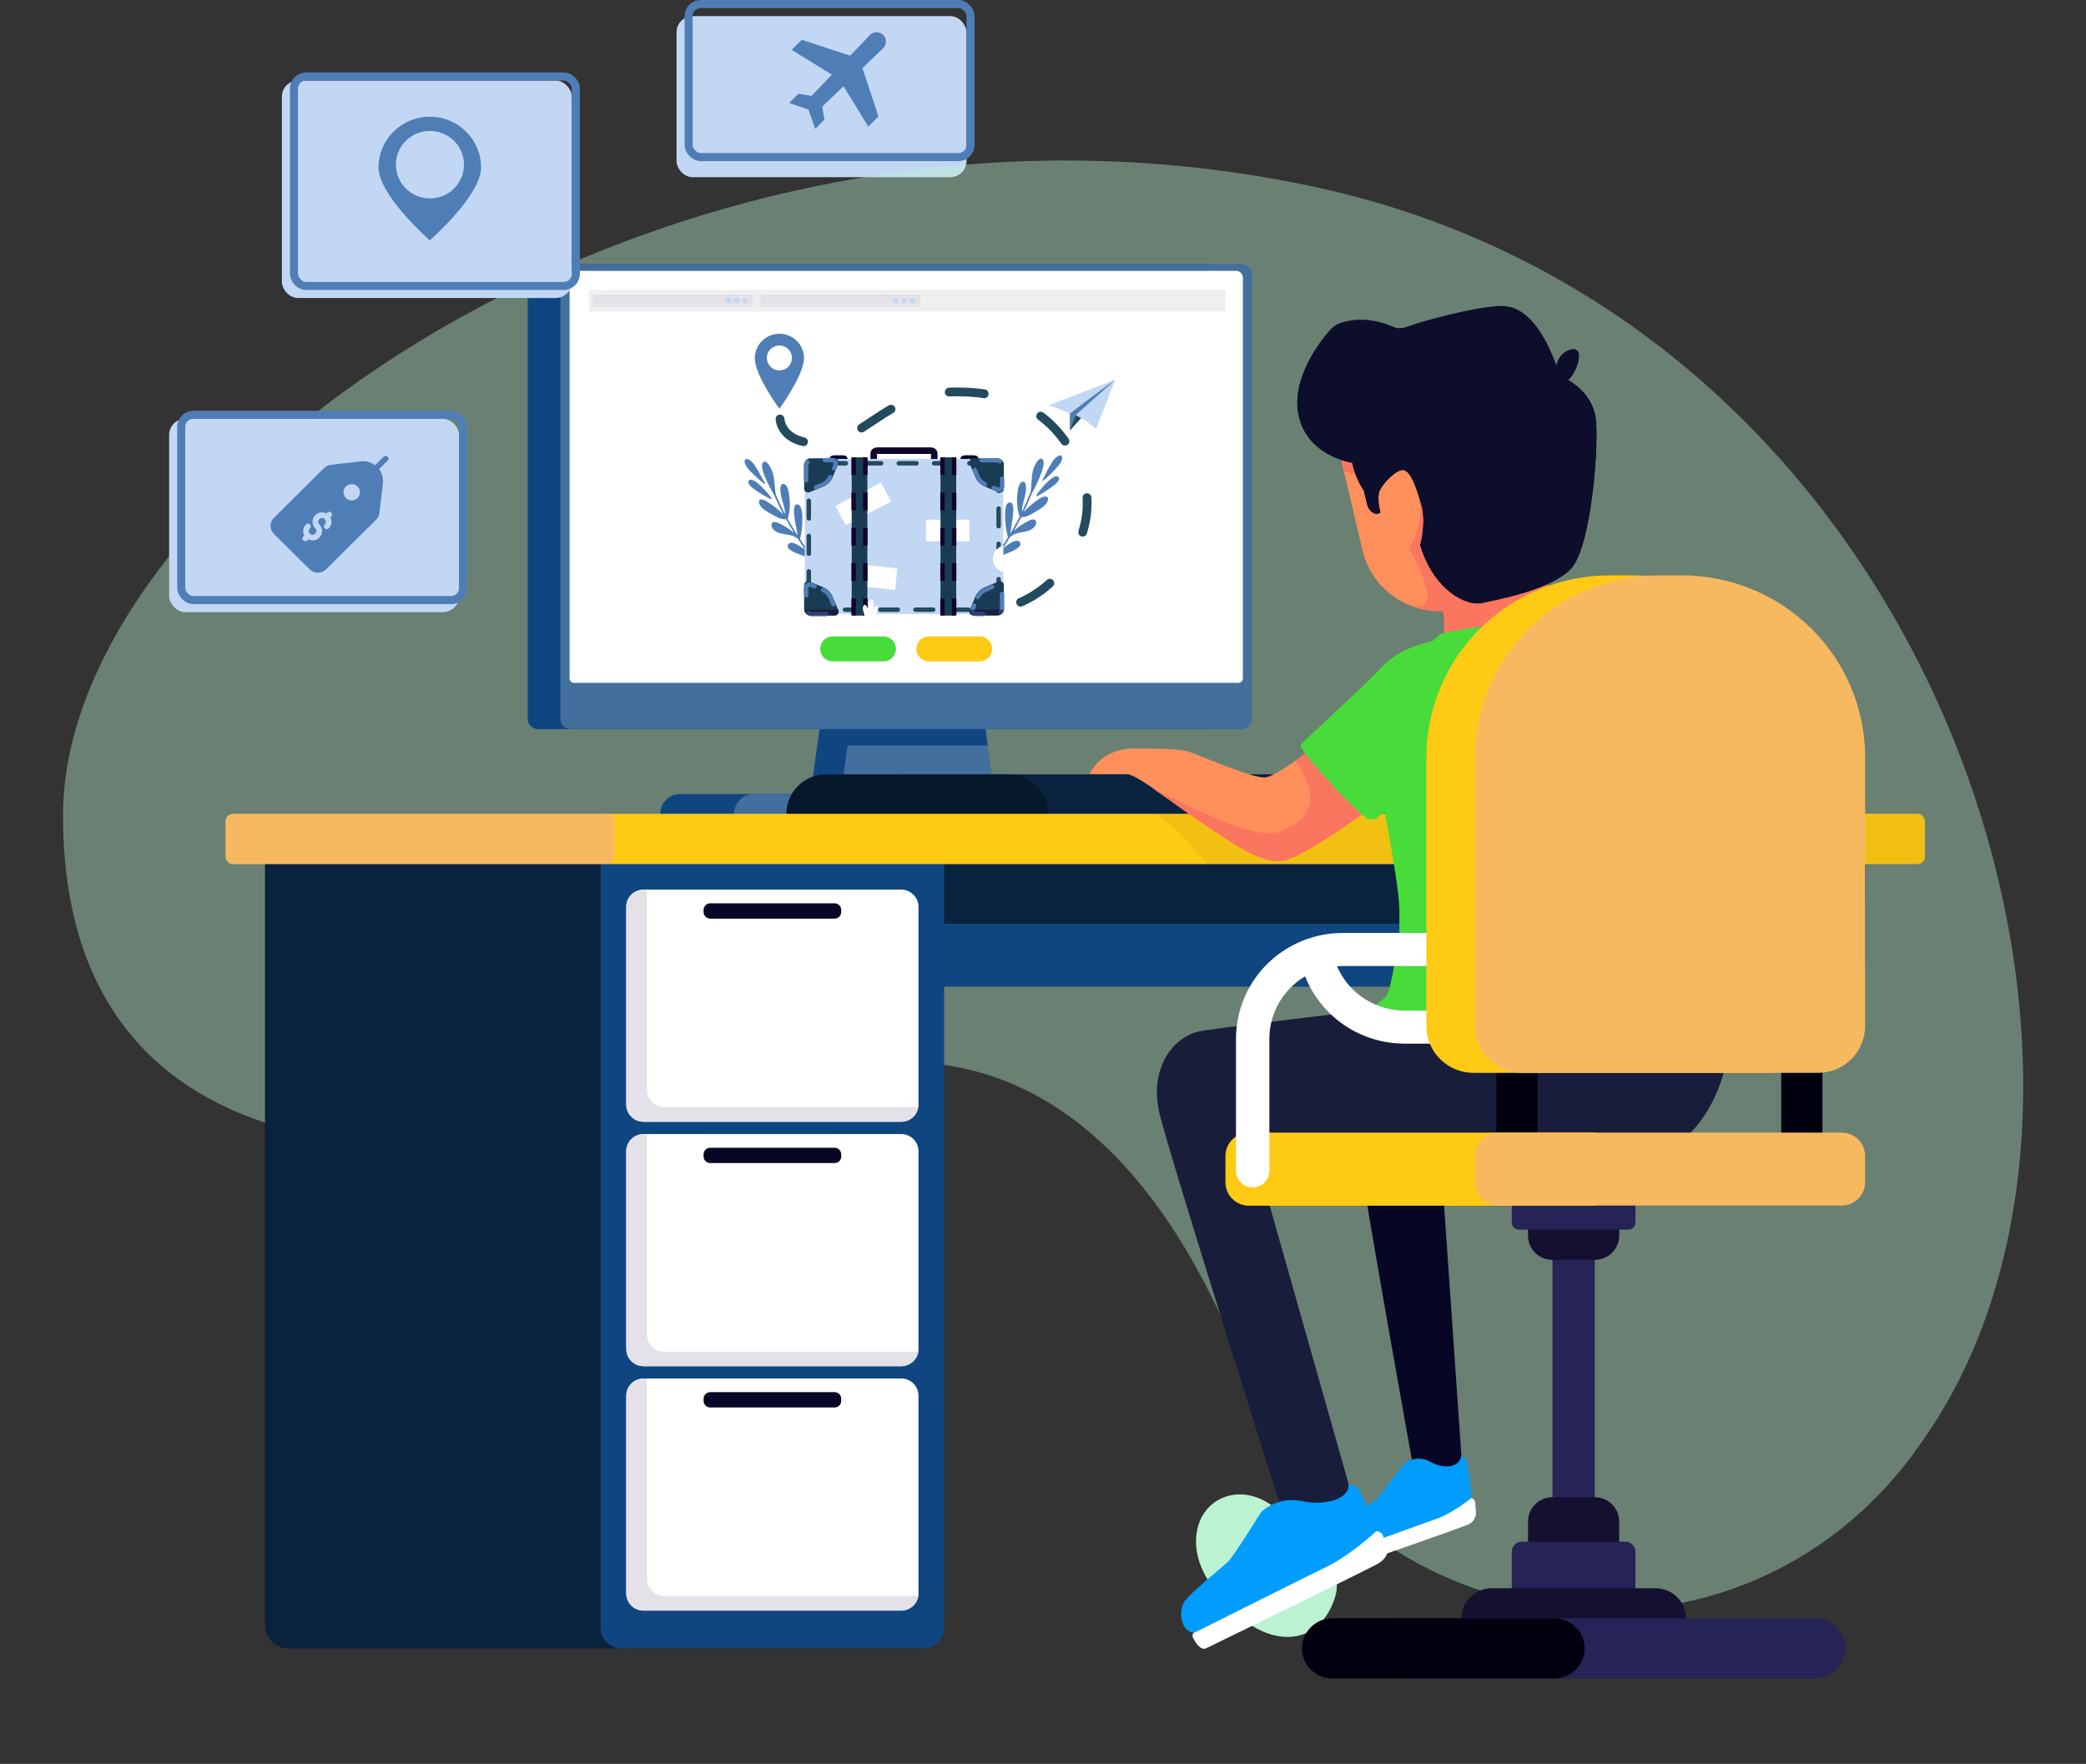 <svg width="259" height="219" viewBox="0 0 259 219" fill="none" xmlns="http://www.w3.org/2000/svg">
<rect x="0" y="0" width="259" height="219" fill="#333333" stroke="none"/>
<rect x="84" y="2" width="36" height="20" rx="2" fill="#C2D7F4"/>
<g clip-path="url(#clip0)">
<path d="M109.661 4.339C109.202 3.88 108.456 3.888 108.007 4.356L105.549 6.917L99.55 4.932L98.291 6.191L103.291 9.27L100.761 11.907L99.138 11.64L98 12.779L100.385 13.614L101.221 16L102.359 14.861L102.093 13.239L104.729 10.709L107.808 15.709L109.068 14.45L107.082 8.451L109.644 5.992C110.112 5.543 110.12 4.797 109.661 4.339Z" fill="#4F7EB7"/>
</g>
<rect x="85.5" y="0.5" width="35" height="19" rx="1.5" stroke="#4F7EB7"/>
<path d="M154.038 169.11C167.814 204 213.949 210.959 236.854 181.442C237.196 181.023 237.538 180.603 237.81 180.127C270.492 136.472 242.554 40.089 162.921 23.137C83.288 6.186 8.028 59.934 7.827 101.005C7.625 142.077 44.577 151.201 98.467 134.113C128.909 124.503 145.405 147.394 154.038 169.11Z" fill="#BBF2D1" fill-opacity="0.4"/>
<path d="M157.603 186.696C153.376 183.931 148.478 186.357 148.501 191.413C148.485 193.079 149.07 194.94 150.518 197.031C156.134 204.967 163.638 205.217 165.792 198.208C167.068 193.851 161.83 189.461 157.603 186.696Z" fill="#BBF2D1"/>
<path fill-rule="evenodd" clip-rule="evenodd" d="M121.998 98.578H84.448C83.791 98.58 83.163 98.84 82.7 99.301C82.236 99.761 81.975 100.384 81.974 101.035C81.975 101.685 82.236 102.308 82.7 102.769C83.163 103.229 83.791 103.489 84.448 103.492H121.998C122.655 103.491 123.285 103.231 123.75 102.771C124.214 102.31 124.476 101.686 124.477 101.035C124.476 100.384 124.214 99.759 123.75 99.299C123.285 98.838 122.655 98.579 121.998 98.578Z" fill="#104680"/>
<path fill-rule="evenodd" clip-rule="evenodd" d="M120.738 81.07H103.36C103.288 81.073 103.219 81.1 103.165 81.147C103.111 81.193 103.074 81.257 103.061 81.327L99.947 103.218C99.94 103.25 99.941 103.283 99.949 103.315C99.957 103.347 99.972 103.376 99.994 103.401C100.015 103.426 100.042 103.445 100.072 103.458C100.102 103.471 100.135 103.477 100.168 103.476H123.913C123.946 103.477 123.979 103.471 124.009 103.458C124.039 103.445 124.066 103.426 124.087 103.401C124.108 103.376 124.124 103.347 124.132 103.315C124.14 103.283 124.141 103.25 124.134 103.218L121.019 81.327C121.008 81.26 120.973 81.198 120.923 81.151C120.872 81.105 120.807 81.076 120.738 81.07Z" fill="#436F9E"/>
<path fill-rule="evenodd" clip-rule="evenodd" d="M131.165 98.577H93.614C92.956 98.583 92.327 98.847 91.866 99.312C91.404 99.777 91.147 100.404 91.151 101.057C91.153 101.708 91.415 102.332 91.879 102.793C92.344 103.253 92.974 103.513 93.631 103.514H131.181C131.508 103.515 131.831 103.452 132.133 103.329C132.434 103.206 132.709 103.025 132.94 102.797C133.171 102.568 133.355 102.297 133.48 101.999C133.606 101.7 133.671 101.38 133.672 101.057C133.674 100.73 133.611 100.406 133.485 100.104C133.36 99.802 133.175 99.527 132.942 99.296C132.709 99.066 132.431 98.883 132.126 98.76C131.821 98.636 131.494 98.574 131.165 98.577Z" fill="#436F9E"/>
<path d="M66.803 32.796H150.071C150.41 32.8 150.733 32.936 150.97 33.175C151.208 33.414 151.341 33.736 151.341 34.071V89.257C151.341 89.596 151.206 89.92 150.964 90.159C150.723 90.398 150.396 90.533 150.055 90.533H66.803C66.462 90.533 66.135 90.398 65.894 90.159C65.652 89.92 65.517 89.596 65.517 89.257V34.071C65.516 33.903 65.549 33.737 65.613 33.582C65.677 33.427 65.772 33.286 65.892 33.168C66.011 33.049 66.154 32.955 66.31 32.891C66.466 32.828 66.634 32.795 66.803 32.796Z" fill="#104680"/>
<path d="M70.874 32.796H154.142C154.481 32.796 154.807 32.929 155.047 33.168C155.288 33.406 155.423 33.729 155.423 34.065V89.257C155.423 89.595 155.287 89.919 155.046 90.159C154.805 90.398 154.477 90.532 154.136 90.532H70.874C70.532 90.532 70.205 90.398 69.964 90.159C69.722 89.919 69.587 89.595 69.587 89.257V34.071C69.587 33.733 69.722 33.408 69.964 33.169C70.205 32.93 70.532 32.796 70.874 32.796Z" fill="#436F9E"/>
<path fill-rule="evenodd" clip-rule="evenodd" d="M153.447 33.628H71.57C71.459 33.628 71.348 33.649 71.245 33.692C71.141 33.734 71.048 33.796 70.969 33.874C70.89 33.953 70.827 34.046 70.784 34.148C70.742 34.25 70.72 34.36 70.72 34.47V84.228C70.72 84.374 70.778 84.513 70.882 84.615C70.985 84.718 71.126 84.776 71.272 84.776H153.767C153.913 84.776 154.054 84.718 154.157 84.615C154.261 84.513 154.319 84.374 154.319 84.228V34.47C154.319 34.358 154.296 34.246 154.252 34.143C154.208 34.039 154.144 33.945 154.062 33.867C153.981 33.788 153.884 33.726 153.779 33.685C153.673 33.644 153.56 33.625 153.447 33.628Z" fill="white"/>
<path fill-rule="evenodd" clip-rule="evenodd" d="M105.21 92.798L104.404 98.578H100.627L101.77 90.527H122.362L122.649 92.541H105.509C105.436 92.542 105.366 92.568 105.311 92.615C105.257 92.662 105.221 92.727 105.21 92.798Z" fill="#104680"/>
<path d="M152.159 36.008H73.121V38.673H152.159V36.008Z" fill="#EFEFEF"/>
<path d="M93.47 36.577H73.618V38.109H93.47V36.577Z" fill="#E4E1E8"/>
<path fill-rule="evenodd" clip-rule="evenodd" d="M92.515 37.678C92.559 37.679 92.604 37.671 92.645 37.654C92.687 37.638 92.725 37.613 92.756 37.582C92.788 37.551 92.814 37.514 92.831 37.473C92.848 37.432 92.857 37.388 92.857 37.344C92.857 37.254 92.821 37.167 92.757 37.103C92.692 37.04 92.605 37.004 92.515 37.004C92.47 37.004 92.426 37.013 92.384 37.03C92.343 37.047 92.306 37.072 92.275 37.104C92.243 37.135 92.218 37.173 92.202 37.214C92.185 37.255 92.177 37.299 92.178 37.344C92.178 37.432 92.213 37.517 92.276 37.58C92.34 37.643 92.425 37.678 92.515 37.678Z" fill="#C2D7F4"/>
<path fill-rule="evenodd" clip-rule="evenodd" d="M91.482 37.677C91.527 37.678 91.571 37.67 91.613 37.653C91.654 37.637 91.692 37.612 91.724 37.581C91.756 37.55 91.781 37.513 91.798 37.472C91.816 37.431 91.825 37.388 91.825 37.343C91.831 37.295 91.826 37.247 91.812 37.201C91.798 37.155 91.774 37.112 91.742 37.076C91.71 37.04 91.67 37.011 91.626 36.991C91.582 36.971 91.534 36.961 91.485 36.961C91.436 36.961 91.388 36.971 91.344 36.991C91.3 37.011 91.26 37.04 91.228 37.076C91.196 37.112 91.172 37.155 91.158 37.201C91.143 37.247 91.139 37.295 91.145 37.343C91.145 37.432 91.181 37.517 91.244 37.579C91.307 37.642 91.393 37.677 91.482 37.677Z" fill="#C2D7F4"/>
<path fill-rule="evenodd" clip-rule="evenodd" d="M90.449 37.677C90.494 37.678 90.538 37.67 90.58 37.653C90.621 37.637 90.659 37.612 90.691 37.581C90.723 37.55 90.748 37.513 90.765 37.472C90.782 37.431 90.791 37.388 90.791 37.343C90.797 37.295 90.793 37.247 90.779 37.201C90.765 37.155 90.741 37.112 90.709 37.076C90.677 37.04 90.637 37.011 90.593 36.991C90.548 36.971 90.5 36.961 90.452 36.961C90.403 36.961 90.355 36.971 90.311 36.991C90.266 37.011 90.227 37.04 90.195 37.076C90.163 37.112 90.139 37.155 90.124 37.201C90.11 37.247 90.106 37.295 90.112 37.343C90.112 37.432 90.148 37.517 90.211 37.579C90.274 37.642 90.36 37.677 90.449 37.677Z" fill="#C2D7F4"/>
<path d="M114.255 36.577H94.403V38.109H114.255V36.577Z" fill="#E4E1E8"/>
<path fill-rule="evenodd" clip-rule="evenodd" d="M113.306 37.678C113.396 37.678 113.481 37.643 113.544 37.58C113.608 37.517 113.643 37.432 113.643 37.344C113.644 37.299 113.636 37.255 113.619 37.214C113.602 37.173 113.578 37.135 113.546 37.104C113.515 37.072 113.478 37.047 113.436 37.03C113.395 37.013 113.351 37.004 113.306 37.004C113.215 37.004 113.128 37.04 113.064 37.103C113 37.167 112.964 37.254 112.964 37.344C112.964 37.388 112.973 37.432 112.99 37.473C113.007 37.514 113.033 37.551 113.064 37.582C113.096 37.613 113.134 37.638 113.176 37.654C113.217 37.671 113.262 37.679 113.306 37.678Z" fill="#C2D7F4"/>
<path fill-rule="evenodd" clip-rule="evenodd" d="M112.273 37.678C112.362 37.678 112.448 37.643 112.511 37.58C112.574 37.517 112.61 37.432 112.61 37.344C112.611 37.299 112.602 37.255 112.586 37.214C112.569 37.173 112.545 37.135 112.513 37.104C112.482 37.072 112.444 37.047 112.403 37.03C112.362 37.013 112.318 37.004 112.273 37.004C112.182 37.004 112.095 37.04 112.031 37.103C111.967 37.167 111.931 37.254 111.931 37.344C111.931 37.388 111.94 37.432 111.957 37.473C111.974 37.514 111.999 37.551 112.031 37.582C112.063 37.613 112.101 37.638 112.142 37.654C112.184 37.671 112.228 37.679 112.273 37.678Z" fill="#C2D7F4"/>
<path fill-rule="evenodd" clip-rule="evenodd" d="M111.24 37.677C111.33 37.677 111.415 37.642 111.478 37.579C111.542 37.517 111.577 37.432 111.577 37.343C111.577 37.255 111.542 37.17 111.478 37.107C111.415 37.045 111.33 37.01 111.24 37.01C111.151 37.01 111.065 37.045 111.002 37.107C110.939 37.17 110.903 37.255 110.903 37.343C110.903 37.432 110.939 37.517 111.002 37.579C111.065 37.642 111.151 37.677 111.24 37.677Z" fill="#C2D7F4"/>
<path d="M109.689 79.012H103.387C102.531 79.012 101.836 79.707 101.836 80.564C101.836 81.421 102.531 82.115 103.387 82.115H109.689C110.545 82.115 111.24 81.421 111.24 80.564C111.24 79.707 110.545 79.012 109.689 79.012Z" fill="#47DC3A"/>
<path d="M121.628 79.012H115.327C114.47 79.012 113.775 79.707 113.775 80.564C113.775 81.421 114.47 82.115 115.327 82.115H121.628C122.485 82.115 123.18 81.421 123.18 80.564C123.18 79.707 122.485 79.012 121.628 79.012Z" fill="#FECA14"/>
<path fill-rule="evenodd" clip-rule="evenodd" d="M111.925 96.131H160.729C162.048 96.131 163.312 96.65 164.244 97.574C165.176 98.498 165.699 99.75 165.699 101.057C165.699 102.363 165.176 103.616 164.244 104.539C163.312 105.463 162.048 105.982 160.729 105.982H111.925C110.607 105.982 109.343 105.463 108.411 104.539C107.479 103.616 106.955 102.363 106.955 101.057C106.955 99.75 107.479 98.498 108.411 97.574C109.343 96.65 110.607 96.131 111.925 96.131Z" fill="#09233F"/>
<path fill-rule="evenodd" clip-rule="evenodd" d="M102.604 96.131H125.217C126.535 96.131 127.799 96.65 128.731 97.574C129.663 98.498 130.187 99.75 130.187 101.057C130.187 102.363 129.663 103.616 128.731 104.539C127.799 105.463 126.535 105.982 125.217 105.982H102.604C101.286 105.982 100.021 105.463 99.089 104.539C98.157 103.616 97.634 102.363 97.634 101.057C97.634 99.75 98.157 98.498 99.089 97.574C100.021 96.65 101.286 96.131 102.604 96.131Z" fill="#05182C"/>
<path d="M228.801 104.16H77.39C75.856 104.16 74.612 105.392 74.612 106.912V119.751C74.612 121.271 75.856 122.504 77.39 122.504H228.801C230.335 122.504 231.578 121.271 231.578 119.751V106.912C231.578 105.392 230.335 104.16 228.801 104.16Z" fill="#104680"/>
<path fill-rule="evenodd" clip-rule="evenodd" d="M77.307 104.16H228.873C229.594 104.175 230.281 104.47 230.786 104.982C231.291 105.493 231.573 106.18 231.573 106.896V111.947C231.573 112.663 231.291 113.35 230.786 113.861C230.281 114.373 229.594 114.668 228.873 114.683H77.307C76.586 114.666 75.901 114.37 75.397 113.859C74.894 113.348 74.612 112.662 74.612 111.947V106.912C74.608 106.195 74.888 105.505 75.392 104.99C75.896 104.475 76.584 104.177 77.307 104.16Z" fill="#09233F"/>
<path d="M77.677 104.39H35.78C34.191 104.39 32.903 105.666 32.903 107.241V201.803C32.903 203.378 34.191 204.655 35.78 204.655H77.677C79.266 204.655 80.554 203.378 80.554 201.803V107.241C80.554 105.666 79.266 104.39 77.677 104.39Z" fill="#09233F"/>
<path d="M77.152 104.39H114.653C115.335 104.39 115.99 104.658 116.472 105.136C116.955 105.615 117.226 106.263 117.226 106.94V202.099C117.226 202.777 116.954 203.427 116.471 203.906C115.987 204.385 115.331 204.655 114.647 204.655H77.152C76.468 204.655 75.812 204.385 75.329 203.906C74.845 203.427 74.573 202.777 74.573 202.099V106.945C74.573 106.267 74.845 105.617 75.329 105.138C75.812 104.659 76.468 104.39 77.152 104.39Z" fill="#104680"/>
<path d="M238.056 101.035H75.557C75.035 101.035 74.612 101.454 74.612 101.97V106.349C74.612 106.866 75.035 107.285 75.557 107.285H238.056C238.577 107.285 239 106.866 239 106.349V101.97C239 101.454 238.577 101.035 238.056 101.035Z" fill="#FECA14"/>
<path d="M75.341 101.035H28.944C28.423 101.035 28 101.454 28 101.97V106.349C28 106.866 28.423 107.285 28.944 107.285H75.341C75.863 107.285 76.285 106.866 76.285 106.349V101.97C76.285 101.454 75.863 101.035 75.341 101.035Z" fill="#F7B960"/>
<path d="M111.892 110.453H79.919C78.732 110.453 77.77 111.406 77.77 112.582V137.144C77.77 138.32 78.732 139.273 79.919 139.273H111.892C113.078 139.273 114.04 138.32 114.04 137.144V112.582C114.04 111.406 113.078 110.453 111.892 110.453Z" fill="white"/>
<path fill-rule="evenodd" clip-rule="evenodd" d="M114.013 137.461H82.476C82.075 137.459 81.683 137.348 81.343 137.138C81.002 136.928 80.728 136.629 80.549 136.274C80.405 135.98 80.33 135.659 80.328 135.332V110.77C80.322 110.665 80.322 110.559 80.328 110.453H79.897C79.329 110.454 78.784 110.678 78.382 111.076C77.979 111.474 77.752 112.013 77.749 112.576V137.144C77.751 137.708 77.977 138.249 78.38 138.648C78.782 139.047 79.328 139.271 79.897 139.273H111.87C112.387 139.276 112.888 139.095 113.282 138.762C113.675 138.43 113.935 137.968 114.013 137.461Z" fill="#E4E1E8"/>
<path d="M103.62 112.15H88.186C87.728 112.15 87.357 112.517 87.357 112.971V113.233C87.357 113.687 87.728 114.054 88.186 114.054H103.62C104.078 114.054 104.448 113.687 104.448 113.233V112.971C104.448 112.517 104.078 112.15 103.62 112.15Z" fill="#070725"/>
<path d="M111.892 140.799H79.919C78.732 140.799 77.77 141.752 77.77 142.928V167.49C77.77 168.665 78.732 169.619 79.919 169.619H111.892C113.078 169.619 114.04 168.665 114.04 167.49V142.928C114.04 141.752 113.078 140.799 111.892 140.799Z" fill="white"/>
<path fill-rule="evenodd" clip-rule="evenodd" d="M114.013 167.823H82.476C81.906 167.823 81.36 167.599 80.957 167.2C80.554 166.801 80.328 166.259 80.328 165.695V141.117C80.322 141.011 80.322 140.905 80.328 140.799H79.897C79.328 140.801 78.782 141.025 78.38 141.424C77.977 141.823 77.751 142.364 77.749 142.928V167.49C77.751 168.054 77.977 168.594 78.38 168.993C78.782 169.392 79.328 169.617 79.897 169.618H111.87C112.385 169.622 112.884 169.443 113.277 169.114C113.67 168.785 113.931 168.327 114.013 167.823Z" fill="#E4E1E8"/>
<path d="M103.62 142.495H88.186C87.728 142.495 87.357 142.863 87.357 143.317V143.58C87.357 144.033 87.728 144.401 88.186 144.401H103.62C104.078 144.401 104.448 144.033 104.448 143.58V143.317C104.448 142.863 104.078 142.495 103.62 142.495Z" fill="#070725"/>
<path d="M111.892 171.145H79.919C78.732 171.145 77.77 172.099 77.77 173.274V197.836C77.77 199.012 78.732 199.965 79.919 199.965H111.892C113.078 199.965 114.04 199.012 114.04 197.836V173.274C114.04 172.099 113.078 171.145 111.892 171.145Z" fill="white"/>
<path fill-rule="evenodd" clip-rule="evenodd" d="M114.013 198.153H82.476C81.906 198.153 81.36 197.929 80.957 197.53C80.554 197.13 80.328 196.589 80.328 196.024V171.463C80.322 171.357 80.322 171.251 80.328 171.145H79.897C79.328 171.147 78.782 171.372 78.38 171.771C77.977 172.169 77.751 172.71 77.749 173.274V197.836C77.751 198.4 77.977 198.941 78.38 199.34C78.782 199.738 79.328 199.963 79.897 199.965H111.87C112.387 199.968 112.888 199.787 113.282 199.454C113.675 199.122 113.935 198.66 114.013 198.153Z" fill="#E4E1E8"/>
<path d="M103.62 172.842H88.186C87.728 172.842 87.357 173.21 87.357 173.663V173.926C87.357 174.379 87.728 174.747 88.186 174.747H103.62C104.078 174.747 104.448 174.379 104.448 173.926V173.663C104.448 173.21 104.078 172.842 103.62 172.842Z" fill="#070725"/>
<path fill-rule="evenodd" clip-rule="evenodd" d="M143.705 101.057H238.039C238.29 101.058 238.53 101.158 238.707 101.335C238.884 101.511 238.984 101.75 238.984 101.998V106.376C238.982 106.624 238.882 106.861 238.705 107.036C238.529 107.211 238.289 107.31 238.039 107.312H149.846C148.069 104.982 146.006 102.881 143.705 101.057Z" fill="black" fill-opacity="0.05"/>
<path fill-rule="evenodd" clip-rule="evenodd" d="M177.964 73.906L179.151 75.866C179.151 75.866 179.609 78.252 178.925 79.883C178.24 81.513 186.783 83.281 186.783 83.281L193.409 77.978L194.873 76.167C194.873 76.167 191.764 72.817 191.559 71.367C191.355 69.917 177.964 73.906 177.964 73.906Z" fill="#FA765F"/>
<path fill-rule="evenodd" clip-rule="evenodd" d="M163.204 92.678C163.204 92.678 158.726 96.257 157.168 96.509C155.611 96.76 148.808 93.652 147.438 93.291C146.069 92.929 143.021 92.929 140.856 92.929C138.691 92.929 136.438 93.745 135.284 96.098H139.851C141.088 96.098 145.246 99.448 149.266 102.167C153.286 104.887 156.484 107.148 159.14 106.88C161.796 106.611 170.924 99.814 170.924 99.814L163.204 92.678Z" fill="#FF8F5B"/>
<path fill-rule="evenodd" clip-rule="evenodd" d="M149.265 102.189C153.285 104.926 156.483 107.17 159.139 106.901C161.795 106.633 170.923 99.836 170.923 99.836L163.192 92.678C163.192 92.678 162.154 93.504 160.906 94.396C164.164 99.519 162.695 101.73 158.879 103.246C155.815 104.461 148.028 100.241 143.136 97.888C144.908 99.092 147.106 100.728 149.265 102.189Z" fill="#FA765F"/>
<path fill-rule="evenodd" clip-rule="evenodd" d="M199.738 134.484C199.738 134.484 176.623 134.276 173.784 134.522C170.946 134.768 168.168 137.746 168.643 142.354C169.118 146.962 175.59 182.852 175.59 182.852C175.872 183.051 176.191 183.195 176.529 183.273C177.031 183.377 181.167 184.05 181.167 184.05L181.449 180.723L179.03 145.812L200.351 141.981L199.738 134.484Z" fill="#070725"/>
<path fill-rule="evenodd" clip-rule="evenodd" d="M181.426 180.717C181.593 180.778 181.743 180.878 181.864 181.007C181.985 181.136 182.073 181.292 182.122 181.461C182.45 183.16 182.657 184.879 182.741 186.606C182.696 187.153 181.272 188.248 178.831 189.298C176.39 190.349 167.102 192.998 167.102 192.998L166.997 192.664C166.848 192.586 166.717 192.479 166.612 192.349C166.506 192.219 166.429 192.07 166.384 191.909C166.185 191.046 166.325 190.14 166.776 189.375C167.284 188.658 170.283 186.639 170.829 186.184C171.376 185.73 174.093 181.998 174.314 181.746C174.782 181.373 175.356 181.152 175.956 181.114C176.556 181.076 177.153 181.222 177.666 181.533C179.361 182.485 181.283 182.151 181.426 180.717Z" fill="#009CFE"/>
<path fill-rule="evenodd" clip-rule="evenodd" d="M166.997 192.675C166.997 192.675 176.263 189.304 178.296 188.598C180.328 187.892 182.713 185.976 182.713 185.976C182.897 186.058 183.041 186.207 183.116 186.392C183.183 186.661 183.238 187.602 183.26 187.799C183.265 188.129 183.165 188.453 182.975 188.725C182.785 188.997 182.514 189.203 182.2 189.315C181.184 189.747 168.24 194.268 167.649 194.459C167.058 194.651 166.821 193.102 166.821 193.102C166.821 193.102 166.804 192.768 166.997 192.675Z" fill="white"/>
<path fill-rule="evenodd" clip-rule="evenodd" d="M214.057 120.26C214.057 120.26 152.259 127.331 148.896 128.059C145.533 128.787 142.678 132.765 143.959 138.205C145.24 143.645 159.073 187.279 159.073 187.279C159.442 187.474 159.845 187.597 160.26 187.64C160.879 187.689 165.926 187.87 165.926 187.87L167.909 185.883L156.864 146.923L202.013 144.657C214.67 142.611 216.387 127.325 214.057 120.26Z" fill="#181D3B"/>
<path fill-rule="evenodd" clip-rule="evenodd" d="M170.581 124.928C170.581 124.928 175.512 128.551 178.483 127.375C181.454 126.198 195.712 101.784 195.712 101.784L188.859 77.327C185.491 77.519 182.143 77.975 178.847 78.69L177.848 79.615C177.848 79.615 173.828 80.293 171.542 82.832C169.255 85.372 161.762 91.977 161.491 92.525C161.221 93.072 168.024 100.493 169.774 101.669C169.997 101.745 170.234 101.763 170.466 101.724C170.697 101.685 170.915 101.589 171.1 101.445L171.923 100.788C171.923 100.788 173.75 110.218 173.75 113.014V115.833C173.75 115.833 172.79 123.046 172.061 123.724C171.332 124.403 170.581 124.928 170.581 124.928Z" fill="#47DC3A"/>
<path fill-rule="evenodd" clip-rule="evenodd" d="M192.642 129.575C193.191 129.575 193.718 129.359 194.106 128.974C194.494 128.589 194.712 128.067 194.712 127.523C194.712 126.978 194.494 126.456 194.106 126.072C193.718 125.687 193.191 125.47 192.642 125.47H174.363C172.299 125.46 170.299 124.757 168.69 123.476C167.08 122.195 165.956 120.411 165.5 118.416C164.196 118.942 162.927 119.551 161.701 120.238C162.527 122.932 164.202 125.293 166.481 126.973C168.76 128.654 171.523 129.565 174.363 129.575H192.642Z" fill="white"/>
<path d="M198.009 145.85H192.758V188.675H198.009V145.85Z" fill="#262456"/>
<path d="M190.908 131.469H185.789V143.06H190.908V131.469Z" fill="#00000F"/>
<path d="M226.277 131.469H221.158V143.06H226.277V131.469Z" fill="#00000F"/>
<path d="M192.758 144.838H198.009C198.813 144.841 199.583 145.159 200.151 145.723C200.72 146.287 201.039 147.051 201.041 147.848V153.414C201.041 154.212 200.721 154.978 200.151 155.542C199.582 156.107 198.809 156.424 198.004 156.424H192.758C191.951 156.424 191.177 156.106 190.606 155.541C190.035 154.975 189.715 154.208 189.715 153.408V147.848C189.716 147.049 190.038 146.284 190.608 145.72C191.178 145.155 191.952 144.838 192.758 144.838Z" fill="#13112F"/>
<path d="M202.184 143.935H188.578C188.096 143.935 187.705 144.322 187.705 144.8V151.799C187.705 152.277 188.096 152.664 188.578 152.664H202.184C202.666 152.664 203.057 152.277 203.057 151.799V144.8C203.057 144.322 202.666 143.935 202.184 143.935Z" fill="#262456"/>
<path d="M155.075 140.619H197.667C198.441 140.619 199.184 140.924 199.732 141.467C200.28 142.009 200.588 142.746 200.588 143.514V146.797C200.588 147.567 200.279 148.305 199.731 148.849C199.182 149.393 198.437 149.698 197.661 149.698H155.08C154.304 149.698 153.559 149.393 153.011 148.849C152.462 148.305 152.153 147.567 152.153 146.797V143.514C152.155 142.746 152.463 142.011 153.011 141.468C153.558 140.925 154.3 140.62 155.075 140.619Z" fill="#FECA14"/>
<path d="M228.646 140.619H186.06C184.443 140.619 183.133 141.917 183.133 143.519V146.776C183.133 148.378 184.443 149.677 186.06 149.677H228.646C230.262 149.677 231.573 148.378 231.573 146.776V143.519C231.573 141.917 230.262 140.619 228.646 140.619Z" fill="#F7B960"/>
<path d="M192.758 185.884H198.009C198.814 185.887 199.584 186.205 200.152 186.769C200.72 187.333 201.04 188.097 201.041 188.894V194.459C201.041 195.257 200.721 196.023 200.151 196.588C199.582 197.152 198.809 197.469 198.004 197.469H192.758C191.952 197.469 191.18 197.152 190.61 196.588C190.041 196.023 189.721 195.257 189.721 194.459V188.894C189.722 188.096 190.043 187.331 190.612 186.767C191.181 186.203 191.953 185.885 192.758 185.884Z" fill="#13112F"/>
<path d="M201.798 191.405H188.964C188.269 191.405 187.705 191.964 187.705 192.653V202.761C187.705 203.45 188.269 204.009 188.964 204.009H201.798C202.493 204.009 203.057 203.45 203.057 202.761V192.653C203.057 191.964 202.493 191.405 201.798 191.405Z" fill="#262456"/>
<path fill-rule="evenodd" clip-rule="evenodd" d="M209.324 200.917C209.323 201.907 208.926 202.856 208.22 203.556C207.514 204.257 206.557 204.652 205.558 204.655H185.215C184.216 204.652 183.258 204.257 182.551 203.557C181.845 202.856 181.446 201.907 181.443 200.917C181.446 199.927 181.845 198.978 182.552 198.279C183.258 197.579 184.216 197.186 185.215 197.184H205.553C206.552 197.186 207.509 197.579 208.216 198.279C208.923 198.978 209.322 199.927 209.324 200.917Z" fill="#13112F"/>
<path fill-rule="evenodd" clip-rule="evenodd" d="M229.105 204.655C229.102 205.644 228.704 206.592 227.999 207.293C227.293 207.993 226.337 208.388 225.339 208.392H173.652C172.653 208.388 171.697 207.993 170.992 207.293C170.286 206.592 169.889 205.644 169.886 204.655C169.887 203.665 170.284 202.716 170.99 202.015C171.696 201.315 172.653 200.92 173.652 200.917H225.339C226.338 200.92 227.295 201.315 228.001 202.015C228.706 202.716 229.103 203.665 229.105 204.655Z" fill="#262456"/>
<path fill-rule="evenodd" clip-rule="evenodd" d="M196.756 204.655C196.751 205.645 196.353 206.593 195.646 207.293C194.94 207.993 193.983 208.388 192.984 208.392H165.429C164.429 208.39 163.472 207.995 162.765 207.294C162.058 206.594 161.66 205.645 161.657 204.655C161.66 203.664 162.058 202.715 162.765 202.015C163.472 201.314 164.429 200.92 165.429 200.917H192.984C193.984 200.92 194.941 201.314 195.648 202.015C196.355 202.715 196.753 203.664 196.756 204.655Z" fill="#00000F"/>
<path fill-rule="evenodd" clip-rule="evenodd" d="M184.966 115.833C185.516 115.833 186.042 116.049 186.431 116.434C186.819 116.819 187.037 117.341 187.037 117.885C187.037 118.429 186.819 118.951 186.431 119.336C186.042 119.721 185.516 119.937 184.966 119.937H166.688C164.284 119.947 161.98 120.899 160.28 122.584C158.58 124.269 157.62 126.551 157.61 128.934V145.259C157.624 145.538 157.581 145.817 157.484 146.078C157.386 146.34 157.236 146.58 157.042 146.782C156.848 146.984 156.614 147.146 156.356 147.256C156.097 147.366 155.818 147.423 155.536 147.423C155.255 147.423 154.976 147.366 154.717 147.256C154.458 147.146 154.225 146.984 154.031 146.782C153.837 146.58 153.686 146.34 153.589 146.078C153.491 145.817 153.448 145.538 153.463 145.259V128.912C153.477 125.443 154.876 122.121 157.354 119.67C159.832 117.22 163.188 115.84 166.688 115.833H184.966Z" fill="white"/>
<path fill-rule="evenodd" clip-rule="evenodd" d="M225.543 93.942C225.525 87.978 223.127 82.262 218.871 78.045C214.615 73.827 208.848 71.45 202.83 71.433H199.815C193.797 71.45 188.03 73.827 183.774 78.045C179.519 82.262 177.12 87.978 177.103 93.942V127.418C177.107 128.951 177.723 130.42 178.817 131.504C179.911 132.588 181.393 133.199 182.939 133.203H219.7C221.248 133.2 222.731 132.59 223.826 131.506C224.921 130.422 225.538 128.952 225.543 127.418V93.942Z" fill="#FECA14"/>
<path fill-rule="evenodd" clip-rule="evenodd" d="M231.573 93.942C231.555 87.978 229.157 82.262 224.901 78.045C220.646 73.827 214.879 71.45 208.86 71.433H205.845C199.827 71.45 194.06 73.827 189.804 78.045C185.549 82.262 183.15 87.978 183.133 93.942V127.418C183.137 128.951 183.754 130.42 184.847 131.504C185.941 132.588 187.423 133.199 188.97 133.203H225.736C227.283 133.199 228.765 132.588 229.858 131.504C230.952 130.42 231.568 128.951 231.573 127.418V93.942Z" fill="#F7B960"/>
<path fill-rule="evenodd" clip-rule="evenodd" d="M167.428 184.291C167.679 184.305 167.924 184.372 168.147 184.486C168.371 184.6 168.568 184.759 168.726 184.953C169.228 185.615 171.012 190.141 171.1 190.82C171.188 191.498 169.272 193.222 165.755 195.165C162.237 197.108 148.504 203.095 148.504 203.095L148.25 202.728C147.784 202.653 147.367 202.402 147.084 202.028C146.813 201.558 146.662 201.029 146.647 200.487C146.631 199.946 146.751 199.409 146.996 198.925C147.587 197.929 151.701 194.623 152.43 193.945C153.159 193.266 156.362 188.034 156.638 187.673C157.332 187.066 158.164 186.634 159.063 186.413C159.961 186.192 160.901 186.188 161.801 186.403C164.705 186.978 167.605 186.02 167.428 184.291Z" fill="#009CFE"/>
<path fill-rule="evenodd" clip-rule="evenodd" d="M148.249 202.728C148.249 202.728 161.756 195.959 164.727 194.519C167.698 193.08 170.89 190.098 170.89 190.098C170.89 190.098 171.442 190.174 171.624 190.47C171.86 190.992 172.067 191.528 172.243 192.073C172.337 192.303 172.475 193.365 171.011 194.18C169.548 194.995 150.629 204.233 149.762 204.643C148.895 205.054 148.106 203.292 148.106 203.292C148.106 203.292 147.946 202.903 148.249 202.728Z" fill="white"/>
<path fill-rule="evenodd" clip-rule="evenodd" d="M174.032 46.33L176.241 45.821C178.768 45.242 181.423 45.679 183.625 47.034C185.828 48.39 187.4 50.555 187.998 53.055L190.45 63.453C191.033 65.957 190.593 68.588 189.225 70.772C187.857 72.955 185.673 74.513 183.149 75.105L180.94 75.614C178.414 76.192 175.759 75.756 173.556 74.4C171.353 73.044 169.781 70.88 169.184 68.379L166.732 57.981C166.149 55.477 166.589 52.846 167.957 50.663C169.325 48.48 171.509 46.922 174.032 46.33Z" fill="#FF8F5B"/>
<path fill-rule="evenodd" clip-rule="evenodd" d="M188.263 54.26L190.433 63.465C191.017 65.969 190.576 68.6 189.208 70.783C187.84 72.966 185.656 74.524 183.133 75.116L180.924 75.625C178.831 76.11 176.634 75.893 174.679 75.007C174.933 75.116 176.794 75.833 177.208 74.459C177.655 73.004 175.115 68.319 175.115 68.319C175.067 68.225 175.046 68.12 175.053 68.015C175.061 67.909 175.098 67.808 175.159 67.722C176.209 65.917 176.575 63.8 176.192 61.752C175.557 58.627 179.632 56.454 179.632 56.454L170.206 58.983V60.882C169.874 60.252 169.396 59.71 168.811 59.3C168.227 58.89 167.552 58.623 166.843 58.523L166.716 57.975C166.158 55.618 166.517 53.138 167.721 51.031C170.863 51.43 181.101 52.722 188.263 54.26Z" fill="#FA765F"/>
<path fill-rule="evenodd" clip-rule="evenodd" d="M170.852 63.798C170.852 63.798 169.996 63.711 169.715 62.517C169.433 61.324 169.345 60.93 169.345 60.93C168.64 59.871 168.147 58.688 167.892 57.444C167.892 57.444 162.321 56.673 161.238 51.556C160.156 46.439 164.96 41.037 165.656 40.501C166.352 39.964 169.328 38.947 173.05 40.599C173.05 40.599 173.685 40.993 174.905 40.501C176.126 40.008 182.957 38.098 186.264 37.989C189.572 37.879 191.704 41.272 193.255 45.371C193.324 44.89 193.539 44.44 193.871 44.083C194.203 43.725 194.638 43.476 195.116 43.368C196.773 43.024 195.889 46.105 194.686 47.199C194.686 47.199 197.524 48.65 198.071 51.66C198.617 54.67 197.585 67.957 195.045 70.612C192.504 73.266 186.099 74.393 184.056 74.864C182.012 75.335 177.981 73.222 176.325 67.684C176.325 67.684 177.131 64.92 176.463 62.638C175.794 60.356 175.198 58.676 174.337 58.38C173.475 58.085 171.349 60.29 171.167 61.286C171.089 62.074 171.164 62.869 171.388 63.628C171.236 63.747 171.046 63.808 170.852 63.798Z" fill="#0D0D2C"/>
<path fill-rule="evenodd" clip-rule="evenodd" d="M170.852 63.798C170.852 63.798 169.996 63.711 169.715 62.518C169.433 61.325 169.345 60.931 169.345 60.931C168.643 59.87 168.15 58.687 167.892 57.445C167.892 57.445 162.321 56.673 161.238 51.556C160.156 46.439 164.96 41.038 165.656 40.501C165.656 40.501 160.399 46.182 166.208 49.104C172.017 52.027 180.566 53.877 186.193 53.521C191.82 53.165 195.807 43.506 195.807 43.5C196.453 44.108 195.68 46.319 194.702 47.184C194.702 47.184 197.541 48.634 198.087 51.644C198.634 54.654 197.601 67.941 195.061 70.596C192.521 73.25 186.115 74.377 184.072 74.848C182.029 75.319 177.998 73.206 176.341 67.668C176.341 67.668 177.142 64.904 176.479 62.622C175.817 60.34 175.215 58.66 174.353 58.364C173.492 58.069 171.366 60.274 171.184 61.27C171.106 62.058 171.181 62.853 171.404 63.612C171.25 63.741 171.053 63.807 170.852 63.798Z" fill="#0D0D2C"/>
<path d="M96.772 41.437C95.963 41.438 95.187 41.758 94.615 42.325C94.042 42.892 93.72 43.661 93.719 44.463C93.719 46.652 96.772 50.751 96.772 50.751C96.772 50.751 99.826 46.576 99.826 44.463C99.826 43.661 99.504 42.891 98.932 42.323C98.359 41.756 97.582 41.437 96.772 41.437ZM96.772 45.985C96.465 45.985 96.163 45.894 95.907 45.725C95.651 45.555 95.452 45.314 95.334 45.032C95.216 44.75 95.185 44.44 95.245 44.14C95.305 43.841 95.454 43.566 95.671 43.35C95.889 43.134 96.167 42.987 96.469 42.928C96.771 42.868 97.084 42.899 97.368 43.016C97.653 43.132 97.896 43.33 98.067 43.584C98.238 43.838 98.33 44.136 98.33 44.441C98.33 44.848 98.168 45.238 97.879 45.527C97.591 45.816 97.199 45.98 96.789 45.985H96.772Z" fill="#4F7EB7"/>
<path d="M96.85 52.021C96.85 52.021 96.932 55.047 101.615 55.031C107.06 55.031 109.804 49.099 117.353 48.699C124.902 48.3 131.159 50.762 134.245 58.55C137.332 66.338 130.319 76.063 121.594 75.784" stroke="#244A5D" stroke-width="1.09" stroke-miterlimit="10" stroke-linecap="round" stroke-dasharray="4.35 7.62"/>
<path d="M129.137 61.856C128.387 62.34 127.704 62.92 127.105 63.58C127.473 62.802 127.819 62.013 128.143 61.21C128.615 60.352 129.023 59.461 129.364 58.545C129.463 58.194 129.772 57.297 129.408 57.007C128.938 56.64 128.375 58.008 128.303 58.238C128.022 59.169 128.116 60.159 127.95 61.106C127.626 61.93 127.271 62.744 126.884 63.547C126.884 62.644 127.309 61.773 127.381 60.87C127.381 60.586 127.481 59.776 127 59.809C126.42 59.869 126.354 61.024 126.315 61.412C126.207 62.334 126.301 63.267 126.592 64.149C126.398 64.526 126.205 64.904 125.995 65.276C125.785 65.648 125.62 65.927 125.443 66.25C125.52 65.391 126.255 62.365 125.41 62.386C124.72 62.386 124.786 63.744 124.791 64.154C124.801 65.016 124.92 65.872 125.145 66.704C124.802 67.252 124.449 67.799 124.096 68.374C124.187 67.831 124.207 67.279 124.156 66.732C124.129 66.469 124.079 65.752 123.659 65.823C123.24 65.894 123.201 66.683 123.218 67.016C123.294 67.734 123.423 68.446 123.604 69.145C123.206 69.766 122.814 70.389 122.428 71.017C122.362 71.126 122.522 71.247 122.588 71.137C122.969 70.513 123.367 69.89 123.764 69.271C123.779 69.264 123.791 69.253 123.8 69.24C123.809 69.226 123.814 69.211 123.814 69.195C123.827 69.204 123.842 69.208 123.858 69.208C123.874 69.208 123.889 69.204 123.902 69.195C124.311 68.85 127.304 68.155 126.608 67.29C126.26 66.858 125.443 67.432 125.139 67.635C124.951 67.761 124.747 67.903 124.548 68.056C124.83 67.613 125.101 67.164 125.382 66.715C125.393 66.713 125.403 66.709 125.412 66.702C125.42 66.695 125.427 66.687 125.432 66.677C125.984 66.091 127.033 66.13 127.746 65.873C128.198 65.714 128.85 65.227 128.602 64.669C128.403 64.22 127.541 64.751 127.315 64.882C126.799 65.177 126.313 65.519 125.863 65.905L126.067 65.566C126.321 65.117 126.564 64.663 126.796 64.209C127.442 64.258 128.176 63.771 128.69 63.459C129.203 63.147 130.026 62.682 130.115 62.042C130.203 61.401 129.424 61.691 129.137 61.856Z" fill="#4F7EB7"/>
<path d="M131.302 59.158C130.861 58.983 130.143 59.765 129.883 60.006C129.486 60.378 128.188 61.916 128.862 61.56C129.594 61.156 130.293 60.697 130.954 60.187C131.17 60.012 131.832 59.371 131.302 59.158Z" fill="#4F7EB7"/>
<path d="M129.447 59.71C129.524 59.787 130.7 58.616 131.103 58.178C131.368 57.888 132.009 57.198 131.865 56.733C131.683 56.186 130.937 56.947 130.81 57.111C130.364 57.785 129.969 58.491 129.629 59.223C129.607 59.272 129.353 59.655 129.447 59.71Z" fill="#4F7EB7"/>
<path d="M94.244 62.408C94.349 63.043 95.199 63.503 95.707 63.787C96.215 64.072 96.983 64.548 97.623 64.477C97.872 64.931 98.12 65.375 98.391 65.812C98.463 65.927 98.534 66.037 98.601 66.152C98.142 65.774 97.647 65.444 97.121 65.167C96.894 65.041 96.016 64.537 95.834 64.992C95.608 65.539 96.265 66.026 96.723 66.168C97.441 66.403 98.507 66.338 99.053 66.912C99.068 66.928 99.088 66.94 99.109 66.945C99.396 67.389 99.661 67.826 99.981 68.264C99.777 68.111 99.567 67.98 99.379 67.859C99.064 67.662 98.231 67.109 97.894 67.558C97.231 68.439 100.241 69.047 100.655 69.386C100.668 69.394 100.684 69.398 100.699 69.398C100.715 69.398 100.73 69.394 100.743 69.386C100.745 69.402 100.751 69.417 100.761 69.429C100.771 69.442 100.784 69.451 100.798 69.457C101.213 70.07 101.627 70.678 102.024 71.296C102.096 71.406 102.251 71.296 102.184 71.17C101.781 70.552 101.367 69.939 100.953 69.332C101.114 68.627 101.223 67.912 101.279 67.192C101.279 66.858 101.279 66.097 100.804 66.015C100.329 65.933 100.351 66.666 100.335 66.934C100.297 67.484 100.334 68.036 100.445 68.576C100.07 68.029 99.705 67.482 99.341 66.934C99.541 66.097 99.636 65.239 99.622 64.379C99.622 63.963 99.622 62.622 98.948 62.627C98.109 62.627 98.948 65.632 99.026 66.458C98.822 66.141 98.623 65.823 98.429 65.5C98.236 65.177 98.004 64.762 97.8 64.406C98.071 63.52 98.141 62.585 98.004 61.669C97.954 61.286 97.855 60.132 97.275 60.088C96.789 60.049 96.889 60.876 96.922 61.182C97.021 62.085 97.474 62.939 97.474 63.842C97.066 63.054 96.69 62.249 96.337 61.434C96.143 60.493 96.215 59.497 95.906 58.577C95.829 58.347 95.232 56.995 94.774 57.373C94.415 57.674 94.746 58.566 94.857 58.911C95.228 59.817 95.661 60.697 96.154 61.544C96.497 62.332 96.861 63.114 97.259 63.88C96.639 63.246 95.94 62.694 95.177 62.239C94.951 62.08 94.139 61.735 94.244 62.408Z" fill="#4F7EB7"/>
<path d="M93.475 60.619C94.15 61.111 94.863 61.55 95.607 61.932C96.286 62.266 94.95 60.767 94.541 60.405C94.276 60.17 93.536 59.409 93.1 59.595C92.575 59.825 93.26 60.465 93.475 60.619Z" fill="#4F7EB7"/>
<path d="M94.773 59.617C94.414 58.894 94 58.199 93.536 57.538C93.404 57.379 92.631 56.613 92.471 57.193C92.338 57.658 92.995 58.331 93.271 58.616C93.685 59.037 94.895 60.175 94.972 60.099C95.049 60.022 94.801 59.666 94.773 59.617Z" fill="#4F7EB7"/>
<path d="M116.193 55.786C116.098 55.702 115.986 55.636 115.865 55.595C115.743 55.554 115.615 55.537 115.487 55.546H108.993C108.865 55.537 108.738 55.554 108.617 55.596C108.497 55.637 108.386 55.702 108.291 55.786C108.214 55.87 108.155 55.969 108.118 56.076C108.081 56.184 108.067 56.297 108.076 56.411V57.413H108.882V56.356H108.993H115.487H115.597V57.413H116.403V56.411C116.413 56.298 116.399 56.184 116.363 56.077C116.327 55.97 116.269 55.871 116.193 55.786Z" fill="#0F042E"/>
<path d="M103.007 56.903C103.007 56.695 103.277 56.525 103.609 56.525H104.625C104.951 56.525 105.221 56.695 105.221 56.903C105.221 57.111 104.951 57.275 104.625 57.275H103.609C103.3 57.275 103.007 57.105 103.007 56.903Z" fill="#0F042E"/>
<path d="M119.253 56.903C119.253 56.695 119.524 56.525 119.855 56.525H120.871C121.202 56.525 121.473 56.695 121.473 56.903C121.473 57.111 121.202 57.275 120.871 57.275H119.866C119.524 57.275 119.253 57.105 119.253 56.903Z" fill="#0F042E"/>
<path d="M123.351 56.979H101.135C100.467 56.979 99.926 57.516 99.926 58.178V75.045C99.926 75.707 100.467 76.243 101.135 76.243H123.351C124.018 76.243 124.56 75.707 124.56 75.045V58.178C124.56 57.516 124.018 56.979 123.351 56.979Z" fill="#C2D7F4"/>
<path d="M123.991 74.569C123.987 74.87 123.863 75.158 123.645 75.369C123.428 75.58 123.136 75.698 122.832 75.696H101.577C101.273 75.698 100.981 75.58 100.765 75.368C100.549 75.157 100.426 74.87 100.423 74.569V58.648C100.426 58.347 100.549 58.06 100.765 57.849C100.981 57.637 101.273 57.519 101.577 57.521H122.832C123.136 57.519 123.428 57.637 123.645 57.848C123.863 58.059 123.987 58.347 123.991 58.648V74.569Z" stroke="#244A5D" stroke-width="0.55" stroke-miterlimit="10" stroke-linecap="round" stroke-dasharray="2.19 2.19"/>
<path d="M109.387 59.897L103.731 62.82L104.988 65.207L110.643 62.285L109.387 59.897Z" fill="#FEFEFE"/>
<path d="M120.363 64.516H114.974V67.208H120.363V64.516Z" fill="#FEFEFE"/>
<path d="M107.476 70.141L107.179 72.817L111.131 73.248L111.428 70.572L107.476 70.141Z" fill="#FEFEFE"/>
<path d="M124.56 67.739C124.193 67.833 123.868 68.046 123.637 68.343C123.405 68.64 123.279 69.005 123.279 69.38C123.279 69.756 123.405 70.121 123.637 70.418C123.868 70.715 124.193 70.927 124.56 71.022V67.739Z" fill="#FEFEFE"/>
<path d="M103.1 59.234C102.912 59.628 102.592 59.945 102.195 60.132L100.726 60.745C100.657 60.784 100.578 60.804 100.499 60.801C100.419 60.799 100.342 60.774 100.276 60.73C100.209 60.687 100.157 60.625 100.124 60.553C100.092 60.481 100.08 60.401 100.091 60.323V57.822C100.091 57.64 100.163 57.466 100.293 57.337C100.422 57.208 100.598 57.134 100.781 57.133H103.299C103.378 57.123 103.458 57.136 103.531 57.169C103.603 57.202 103.665 57.255 103.709 57.321C103.753 57.386 103.778 57.463 103.78 57.542C103.783 57.621 103.764 57.699 103.724 57.767L103.1 59.234Z" stroke="#EE8276" stroke-width="0.54" stroke-miterlimit="10" stroke-dasharray="2.26 2.26"/>
<path d="M102.195 73.244C102.592 73.434 102.911 73.753 103.1 74.147L103.719 75.597C103.761 75.666 103.782 75.745 103.78 75.824C103.778 75.904 103.754 75.982 103.709 76.048C103.665 76.115 103.602 76.168 103.528 76.2C103.455 76.233 103.373 76.244 103.294 76.232H100.781C100.598 76.231 100.422 76.158 100.293 76.028C100.163 75.899 100.091 75.725 100.091 75.543V73.053C100.08 72.974 100.092 72.895 100.124 72.823C100.157 72.751 100.209 72.689 100.276 72.645C100.342 72.601 100.419 72.577 100.499 72.574C100.578 72.572 100.657 72.591 100.726 72.631L102.195 73.244Z" stroke="#EE8276" stroke-width="0.54" stroke-miterlimit="10" stroke-dasharray="2.26 2.26"/>
<path d="M103.343 59.327C103.121 59.783 102.749 60.152 102.289 60.373L100.582 61.084C100.502 61.13 100.41 61.152 100.317 61.149C100.225 61.146 100.135 61.117 100.058 61.066C99.981 61.014 99.92 60.943 99.882 60.859C99.844 60.775 99.83 60.682 99.842 60.591V57.702C99.842 57.597 99.863 57.493 99.904 57.396C99.944 57.299 100.004 57.211 100.078 57.137C100.153 57.063 100.242 57.004 100.34 56.964C100.438 56.924 100.543 56.903 100.649 56.903H103.57C103.661 56.892 103.754 56.906 103.838 56.944C103.921 56.983 103.993 57.043 104.044 57.119C104.095 57.195 104.123 57.284 104.126 57.375C104.129 57.467 104.107 57.557 104.061 57.636L103.343 59.327Z" fill="#193B54"/>
<path d="M103.1 59.234C102.912 59.628 102.592 59.945 102.195 60.132L100.726 60.745C100.657 60.784 100.578 60.804 100.499 60.801C100.419 60.799 100.342 60.774 100.276 60.73C100.209 60.687 100.157 60.625 100.124 60.553C100.092 60.481 100.08 60.401 100.091 60.323V57.822C100.091 57.64 100.163 57.466 100.293 57.337C100.422 57.208 100.598 57.134 100.781 57.133H103.299C103.378 57.123 103.458 57.136 103.531 57.169C103.603 57.202 103.665 57.255 103.709 57.321C103.753 57.386 103.778 57.463 103.78 57.542C103.783 57.621 103.764 57.699 103.724 57.767L103.1 59.234Z" stroke="#4F7EB7" stroke-width="0.54" stroke-miterlimit="10" stroke-linecap="round" stroke-dasharray="2.26 2.26"/>
<path d="M103.344 73.989C103.121 73.533 102.75 73.164 102.289 72.944L100.583 72.232C100.503 72.184 100.412 72.16 100.319 72.162C100.225 72.164 100.135 72.192 100.057 72.243C99.98 72.294 99.919 72.366 99.881 72.45C99.843 72.535 99.83 72.628 99.843 72.719V75.615C99.841 75.721 99.86 75.827 99.9 75.926C99.939 76.025 99.998 76.115 100.073 76.191C100.148 76.266 100.238 76.327 100.337 76.368C100.436 76.409 100.542 76.43 100.649 76.43H103.57C103.663 76.442 103.756 76.428 103.841 76.39C103.926 76.351 103.998 76.29 104.049 76.213C104.1 76.136 104.128 76.046 104.131 75.954C104.133 75.862 104.109 75.771 104.062 75.691L103.344 73.989Z" fill="#193B54"/>
<path d="M102.196 73.244C102.593 73.433 102.914 73.75 103.107 74.142L103.725 75.597C103.765 75.666 103.784 75.744 103.781 75.823C103.779 75.902 103.754 75.979 103.71 76.044C103.666 76.11 103.604 76.163 103.532 76.196C103.46 76.229 103.379 76.242 103.3 76.232H100.788C100.603 76.232 100.426 76.16 100.296 76.03C100.165 75.901 100.092 75.726 100.092 75.543V73.053C100.082 72.974 100.095 72.895 100.129 72.823C100.162 72.751 100.215 72.69 100.281 72.647C100.348 72.603 100.425 72.579 100.505 72.576C100.584 72.573 100.663 72.592 100.732 72.631L102.196 73.244Z" stroke="#4F7EB7" stroke-width="0.54" stroke-miterlimit="10" stroke-linecap="round" stroke-dasharray="2.26 2.26"/>
<g style="mix-blend-mode:multiply" opacity="0.5">
<path d="M104.068 75.696C104.11 75.776 104.129 75.865 104.123 75.955C104.117 76.045 104.087 76.132 104.035 76.205C103.983 76.279 103.912 76.338 103.829 76.374C103.746 76.411 103.655 76.424 103.565 76.413H100.644C100.446 76.411 100.255 76.337 100.108 76.205C99.961 76.073 99.869 75.892 99.849 75.696H104.068Z" fill="#0F042E"/>
</g>
<path d="M121.136 73.989C121.362 73.533 121.735 73.166 122.196 72.944L123.897 72.232C123.977 72.185 124.069 72.162 124.162 72.164C124.255 72.166 124.345 72.195 124.423 72.245C124.501 72.296 124.562 72.367 124.601 72.451C124.64 72.535 124.654 72.628 124.642 72.719V75.614C124.641 75.825 124.556 76.028 124.405 76.177C124.254 76.327 124.05 76.411 123.836 76.413H120.915C120.823 76.425 120.729 76.41 120.644 76.372C120.56 76.334 120.488 76.272 120.437 76.195C120.385 76.118 120.357 76.029 120.355 75.937C120.352 75.844 120.376 75.754 120.423 75.674L121.136 73.989Z" fill="#193B54"/>
<path d="M121.401 74.142C121.593 73.748 121.914 73.432 122.312 73.244L123.776 72.631C123.845 72.592 123.924 72.573 124.004 72.576C124.083 72.579 124.16 72.603 124.227 72.647C124.293 72.69 124.346 72.751 124.38 72.823C124.413 72.895 124.426 72.974 124.416 73.053V75.543C124.416 75.726 124.343 75.901 124.213 76.03C124.082 76.16 123.905 76.232 123.721 76.232H121.208C121.129 76.242 121.049 76.229 120.976 76.196C120.904 76.163 120.842 76.11 120.798 76.044C120.754 75.979 120.73 75.902 120.727 75.823C120.724 75.744 120.743 75.666 120.783 75.597L121.401 74.142Z" stroke="#4F7EB7" stroke-width="0.54" stroke-miterlimit="10" stroke-linecap="round" stroke-dasharray="2.26 2.26"/>
<g style="mix-blend-mode:multiply" opacity="0.5">
<path d="M120.418 75.696C120.376 75.776 120.357 75.865 120.362 75.955C120.368 76.045 120.398 76.132 120.45 76.205C120.502 76.279 120.573 76.338 120.656 76.374C120.739 76.411 120.83 76.424 120.92 76.413H123.842C124.04 76.411 124.231 76.337 124.377 76.205C124.524 76.073 124.616 75.892 124.637 75.696H120.418Z" fill="#0F042E"/>
</g>
<path d="M121.136 59.327C121.363 59.782 121.736 60.15 122.197 60.372L123.897 61.084C123.978 61.129 124.07 61.151 124.163 61.148C124.255 61.144 124.345 61.115 124.423 61.064C124.5 61.013 124.561 60.942 124.6 60.859C124.639 60.775 124.654 60.683 124.643 60.591V57.702C124.643 57.597 124.622 57.493 124.582 57.396C124.541 57.299 124.482 57.211 124.407 57.137C124.332 57.063 124.243 57.004 124.145 56.964C124.047 56.923 123.943 56.903 123.837 56.903H120.915C120.823 56.89 120.729 56.903 120.644 56.94C120.559 56.978 120.487 57.039 120.436 57.115C120.384 57.192 120.356 57.282 120.354 57.374C120.352 57.466 120.376 57.557 120.424 57.636L121.136 59.327Z" fill="#193B54"/>
<path d="M122.307 60.132C121.911 59.942 121.592 59.626 121.401 59.234L120.783 57.778C120.743 57.71 120.724 57.632 120.727 57.553C120.73 57.474 120.754 57.397 120.798 57.331C120.842 57.266 120.904 57.213 120.976 57.18C121.049 57.147 121.129 57.134 121.208 57.144H123.732C123.916 57.145 124.092 57.218 124.222 57.347C124.352 57.476 124.426 57.651 124.427 57.833V60.323C124.437 60.401 124.424 60.481 124.391 60.553C124.357 60.624 124.304 60.685 124.238 60.729C124.172 60.773 124.094 60.797 124.015 60.8C123.935 60.803 123.856 60.783 123.787 60.744L122.307 60.132Z" stroke="#4F7EB7" stroke-width="0.54" stroke-miterlimit="10" stroke-linecap="round" stroke-dasharray="2.26 2.26"/>
<g style="mix-blend-mode:multiply" opacity="0.5">
<path d="M105.746 76.21C105.746 76.263 105.767 76.314 105.804 76.352C105.841 76.39 105.892 76.412 105.945 76.413H107.491C107.544 76.412 107.595 76.39 107.632 76.352C107.669 76.314 107.69 76.263 107.69 76.21V75.696H105.746V76.21Z" fill="#0F042E"/>
</g>
<g style="mix-blend-mode:multiply" opacity="0.5">
<path d="M116.807 76.21C116.807 76.263 116.827 76.314 116.865 76.352C116.902 76.39 116.952 76.412 117.005 76.413H118.552C118.605 76.412 118.655 76.39 118.693 76.352C118.73 76.314 118.75 76.263 118.75 76.21V75.696H116.807V76.21Z" fill="#0F042E"/>
</g>
<path d="M107.497 56.783H105.945C105.835 56.783 105.746 56.871 105.746 56.98V76.216C105.746 76.325 105.835 76.413 105.945 76.413H107.497C107.606 76.413 107.695 76.325 107.695 76.216V56.98C107.695 56.871 107.606 56.783 107.497 56.783Z" fill="#193B54"/>
<path d="M105.994 56.783V76.413" stroke="#0F042E" stroke-width="0.55" stroke-miterlimit="10" stroke-dasharray="2.19 2.19"/>
<path d="M107.441 56.783V76.413" stroke="#0F042E" stroke-width="0.55" stroke-miterlimit="10" stroke-dasharray="2.19 2.19"/>
<path d="M118.524 56.783H116.972C116.862 56.783 116.773 56.871 116.773 56.98V76.216C116.773 76.325 116.862 76.413 116.972 76.413H118.524C118.634 76.413 118.723 76.325 118.723 76.216V56.98C118.723 56.871 118.634 56.783 118.524 56.783Z" fill="#193B54"/>
<path d="M117.022 56.783V76.413" stroke="#0F042E" stroke-width="0.55" stroke-miterlimit="10" stroke-dasharray="2.19 2.19"/>
<path d="M118.469 56.783V76.413" stroke="#0F042E" stroke-width="0.55" stroke-miterlimit="10" stroke-dasharray="2.19 2.19"/>
<path d="M108.933 75.22C108.767 75.045 108.552 75.422 108.452 75.674C108.541 75.176 108.541 74.399 108.226 74.405C107.911 74.41 107.801 75.121 107.795 75.658C107.696 75.428 107.48 74.979 107.315 75.111C106.901 75.379 107.315 76.287 107.403 76.643C107.408 76.658 107.417 76.672 107.43 76.682C107.443 76.692 107.459 76.697 107.475 76.698H108.508C108.52 76.698 108.532 76.695 108.543 76.69C108.553 76.684 108.562 76.675 108.568 76.665C108.784 76.364 109.17 75.466 108.933 75.22Z" fill="#FEFEFE"/>
<path d="M132.826 53.472L137.222 48.612L133.29 51.354L132.826 53.472Z" fill="#244A5D"/>
<path d="M132.826 51.353V53.471L133.55 51.539L137.415 48.382L138.426 47.15C138.426 47.15 132.826 50.707 132.826 51.353Z" fill="#4F7EB7"/>
<path d="M133.55 51.54L138.448 47.161L136.09 53.231C135.319 52.563 134.465 51.995 133.55 51.54Z" fill="#C2D7F4"/>
<path d="M138.447 47.15L130.23 50.303C130.23 50.303 131.506 50.757 132.826 51.353C135.416 49.356 138.447 47.15 138.447 47.15Z" fill="#C2D7F4"/>
<rect x="35" y="10" width="36" height="27" rx="2" fill="#C2D7F4"/>
<rect x="21" y="52" width="36" height="24" rx="2" fill="#C2D7F4"/>
<rect x="36.5" y="9.5" width="35" height="26" rx="1.5" stroke="#4F7EB7"/>
<rect x="22.5" y="51.5" width="35" height="23" rx="1.5" stroke="#4F7EB7"/>
<path d="M47.115 63.675L47.548 60.001C47.62 59.378 47.448 58.749 47.07 58.246L48.137 57.188C48.274 57.053 48.274 56.831 48.137 56.695C48.001 56.56 47.777 56.56 47.64 56.695L46.573 57.753C46.068 57.376 45.433 57.206 44.804 57.282L41.09 57.709C40.766 57.748 40.463 57.891 40.231 58.12L34.015 64.281C33.455 64.841 33.457 65.746 34.022 66.3C34.025 66.303 34.025 66.303 34.027 66.305L38.438 70.676C38.995 71.238 39.908 71.246 40.475 70.693C40.478 70.691 40.478 70.691 40.48 70.689L46.697 64.528C46.931 64.301 47.075 64 47.115 63.675ZM44.396 60.403C44.796 60.8 44.796 61.441 44.396 61.838C43.995 62.235 43.349 62.235 42.948 61.838C42.55 61.444 42.55 60.803 42.95 60.406C43.349 60.011 43.998 60.009 44.396 60.403ZM38.271 66.966L38.147 67.089C38.01 67.225 37.786 67.225 37.649 67.089C37.512 66.954 37.512 66.732 37.649 66.596L37.774 66.473C37.537 66.022 37.622 65.469 37.985 65.109C38.122 64.974 38.346 64.974 38.483 65.109C38.619 65.245 38.619 65.467 38.483 65.603C38.298 65.785 38.298 66.081 38.483 66.263C38.667 66.446 38.965 66.446 39.149 66.263C39.333 66.081 39.333 65.785 39.149 65.603C38.786 65.243 38.702 64.69 38.938 64.239C39.239 63.67 39.95 63.448 40.525 63.746L40.634 63.638C40.771 63.502 40.995 63.502 41.132 63.638C41.269 63.773 41.269 63.995 41.132 64.131L41.023 64.239C41.259 64.69 41.174 65.243 40.811 65.603C40.674 65.738 40.45 65.738 40.313 65.603C40.177 65.467 40.177 65.245 40.313 65.109C40.498 64.927 40.498 64.631 40.313 64.449C40.129 64.266 39.831 64.266 39.647 64.449C39.463 64.631 39.463 64.927 39.647 65.109C40.01 65.469 40.095 66.022 39.858 66.473C39.56 67.045 38.848 67.267 38.271 66.966Z" fill="#4F7EB7"/>
<path d="M53.366 14.49C49.849 14.49 47 17.314 47 20.798C47 24.282 53.366 29.838 53.366 29.838C53.366 29.838 59.731 24.283 59.731 20.799C59.731 17.315 56.882 14.49 53.366 14.49ZM53.382 24.634C51.047 24.634 49.155 22.758 49.155 20.444C49.155 18.13 51.048 16.255 53.382 16.255C55.717 16.255 57.608 18.131 57.608 20.444C57.608 22.758 55.716 24.634 53.382 24.634Z" fill="#4F7EB7"/>
<defs>
<clipPath id="clip0">
<rect width="12" height="12" fill="white" transform="translate(98 4)"/>
</clipPath>
</defs>
</svg>
